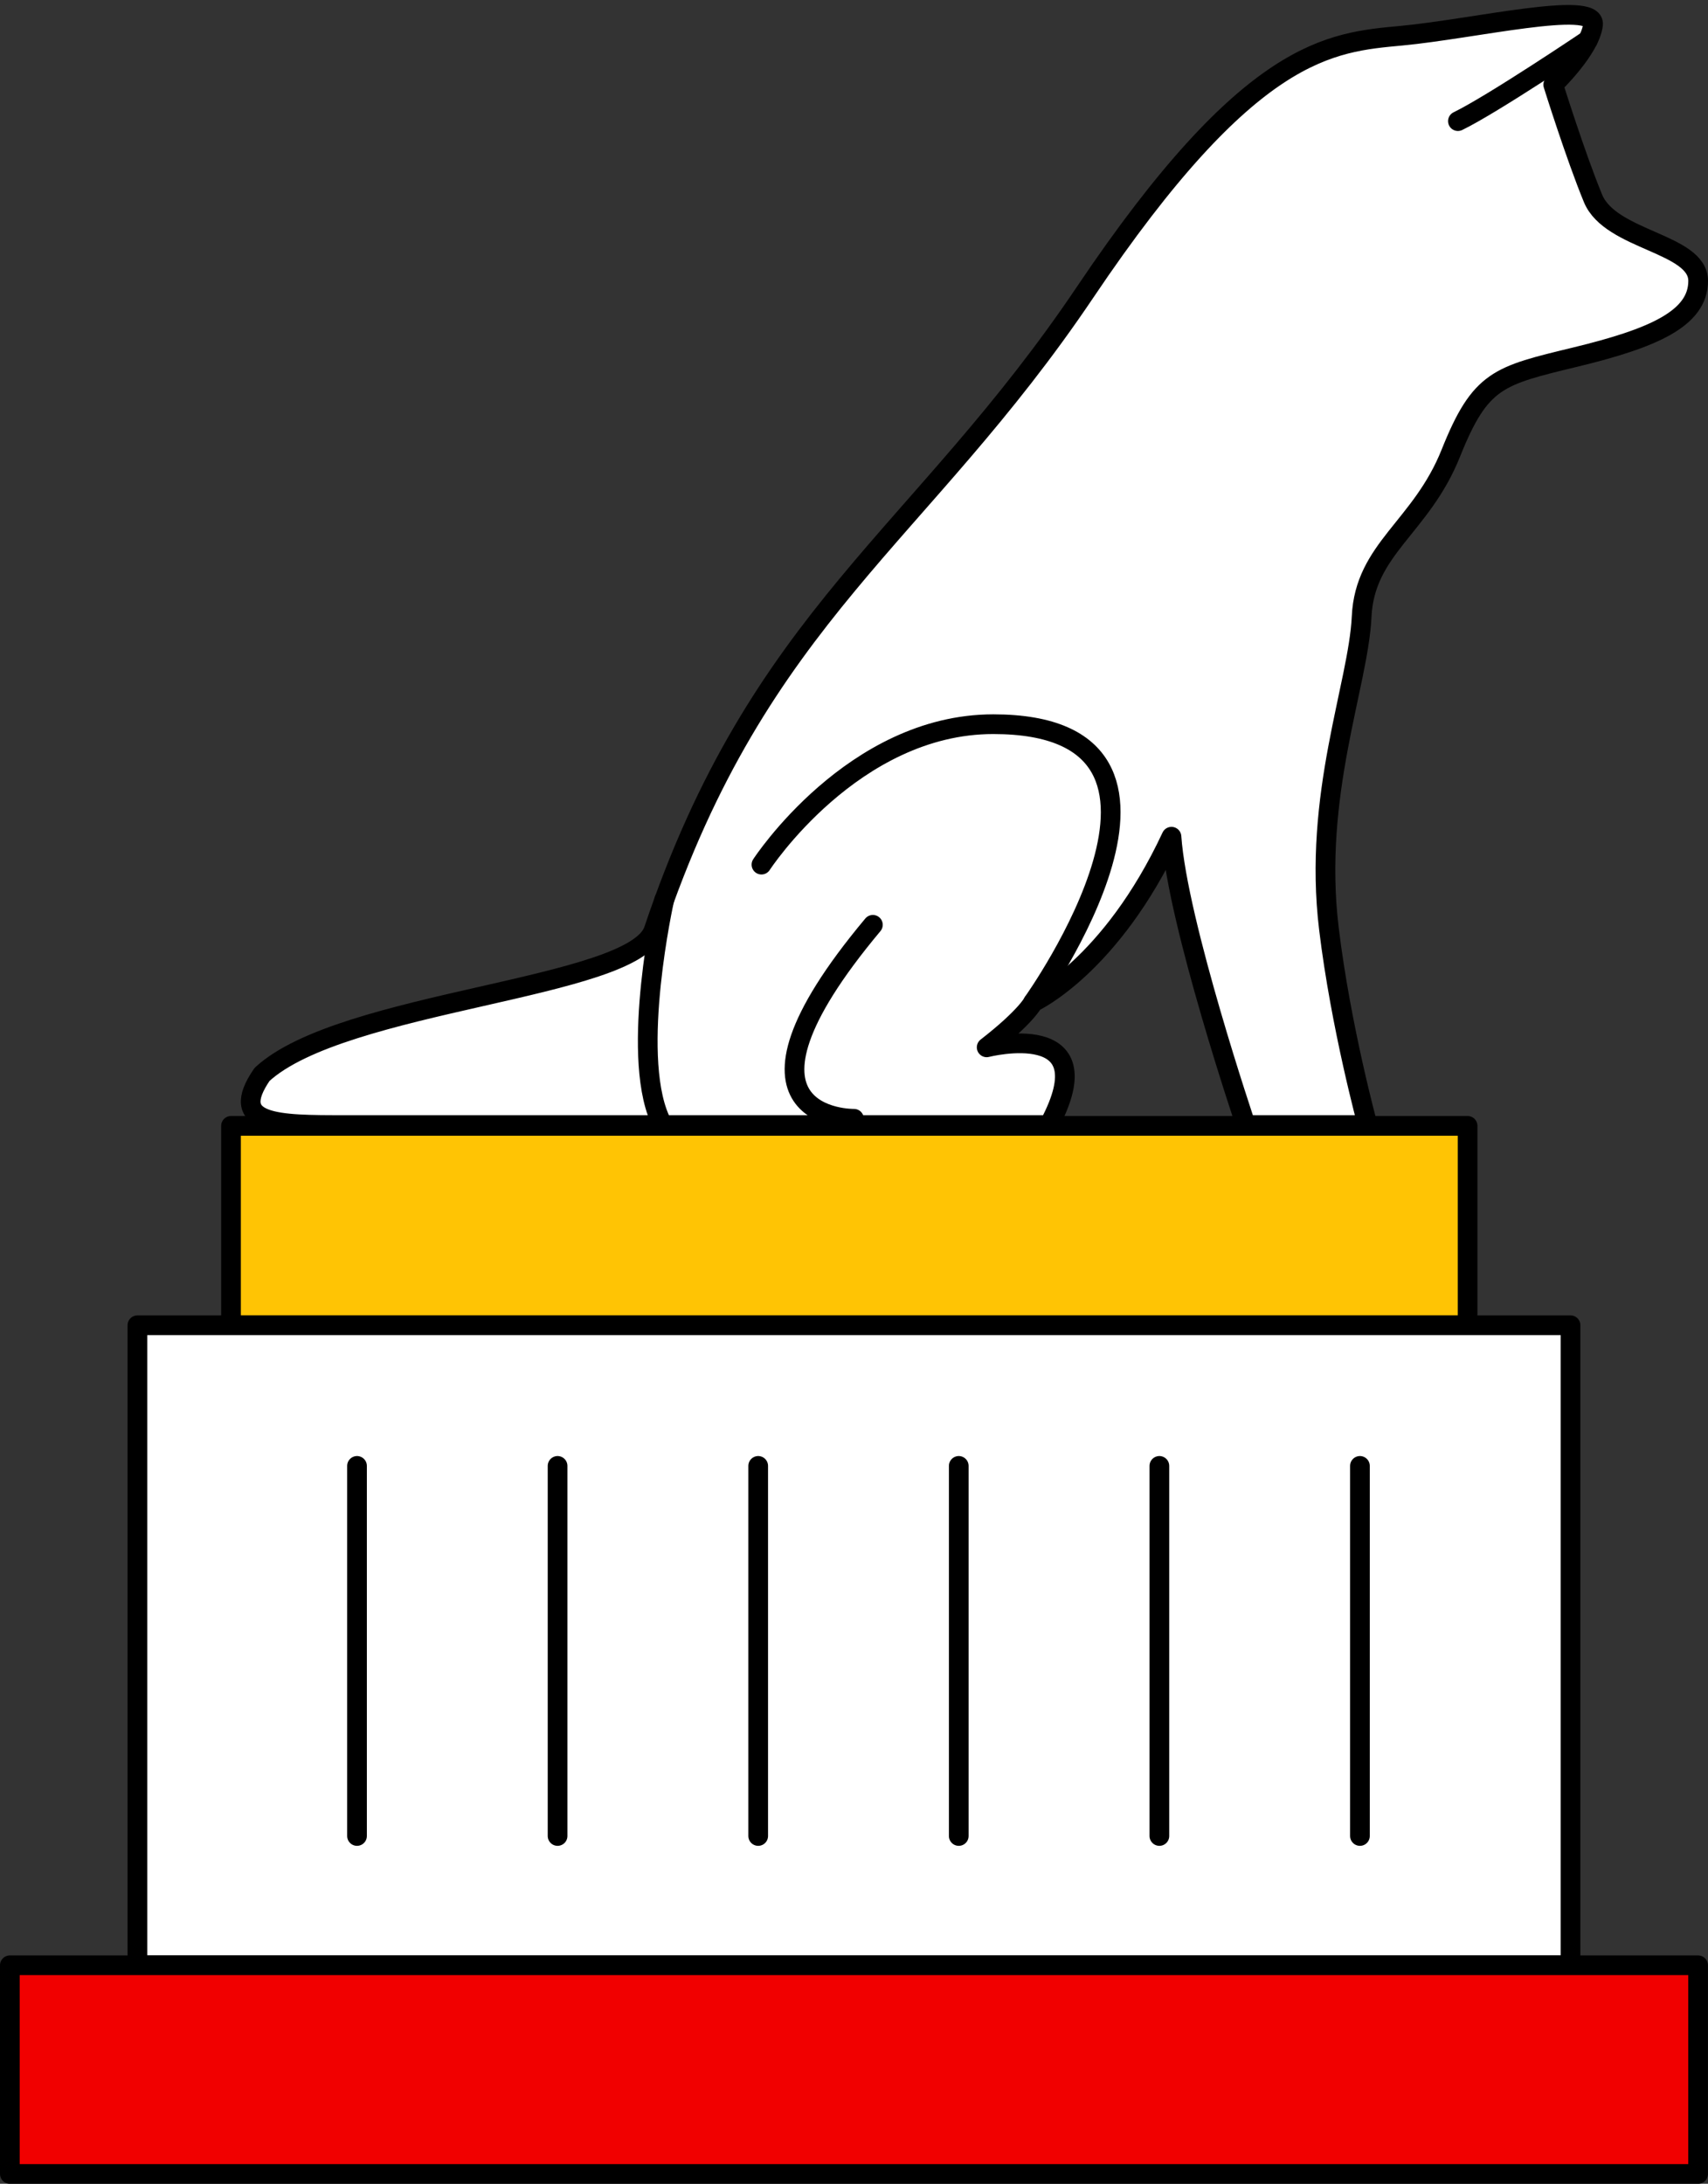 <?xml version="1.0" encoding="UTF-8"?><svg xmlns="http://www.w3.org/2000/svg" xmlns:xlink="http://www.w3.org/1999/xlink" height="3879.7" preserveAspectRatio="xMidYMid meet" version="1.0" viewBox="1.1 -7.9 3035.1 3879.7" width="3035.1" zoomAndPan="magnify"><rect x="1.1" y="-7.9" width="3035.1" height="3879.7" fill="#333333" stroke="none"/><g stroke="#000" stroke-linecap="round" stroke-linejoin="round" stroke-miterlimit="10" stroke-width="35"><g><g id="change1_1"><path d="M411.6 1992.3H2609V2346.5H411.6z" fill="#ffc404"/></g><g id="change2_2"><path d="M245.3 2346.5H2791.9V3483.6H245.3z" fill="#fff"/></g><g id="change3_1"><path d="M18.6 3483.6H3018.6V3854.3H18.6z" fill="#f10000"/></g><g><g id="change2_1"><path d="M466.7,1901c142.6-132,660.7-151.3,696.1-256.7c187.8-560,473.6-697.7,766.7-1133.3s435.7-443.6,562.4-455.5 c126.7-11.9,344.6-63.4,340-19.8c-4.6,43.6-70.7,106.9-70.7,106.9s39.6,126.7,70.7,202c31.1,75.3,186.8,79.2,186.8,146.5 c0,67.3-80.5,102-217.8,135.3c-137.3,33.3-169,39-221.8,171c-52.8,132-152.8,169.3-158.4,290.4c-5.6,121.1-87,316.5-58.1,554.5 c21.1,174.3,68.7,348.5,68.7,348.5h-216.5c0,0-121.4-359.1-132-512.2c-107.8,230.8-245.6,294-245.6,294s-12.8,25.9-82.8,80.2 c0,0,213.9-54.4,110.9,138c-512.2,0-1129.1,0-1250.6,0C493.1,1991,405.2,1990.5,466.7,1901z" fill="#fff"/></g><path d="M1181.5,1590.5c0,0-60.3,269.8-8.1,389.2" fill="none"/><path d="M1837,1772.7c0,0,352.9-494-70.9-494c-249.5,0-411.9,249.5-411.9,249.5" fill="none"/><path d="M1518.6,1979.7c0,0-258.8,4.8,33.6-344.6" fill="none"/><path d="M2822.8,63.4c0,0-169.6,114.2-231,143.9" fill="none"/></g></g><g fill="none"><path d="M635.5 2596.4L635.5 3253.9"/><path d="M991.9 2596.4L991.9 3253.9"/><path d="M1348.4 2596.4L1348.4 3253.9"/><path d="M1704.8 2596.4L1704.8 3253.9"/><path d="M2061.3 2596.4L2061.3 3253.9"/><path d="M2417.7 2596.4L2417.7 3253.9"/></g></g></svg>